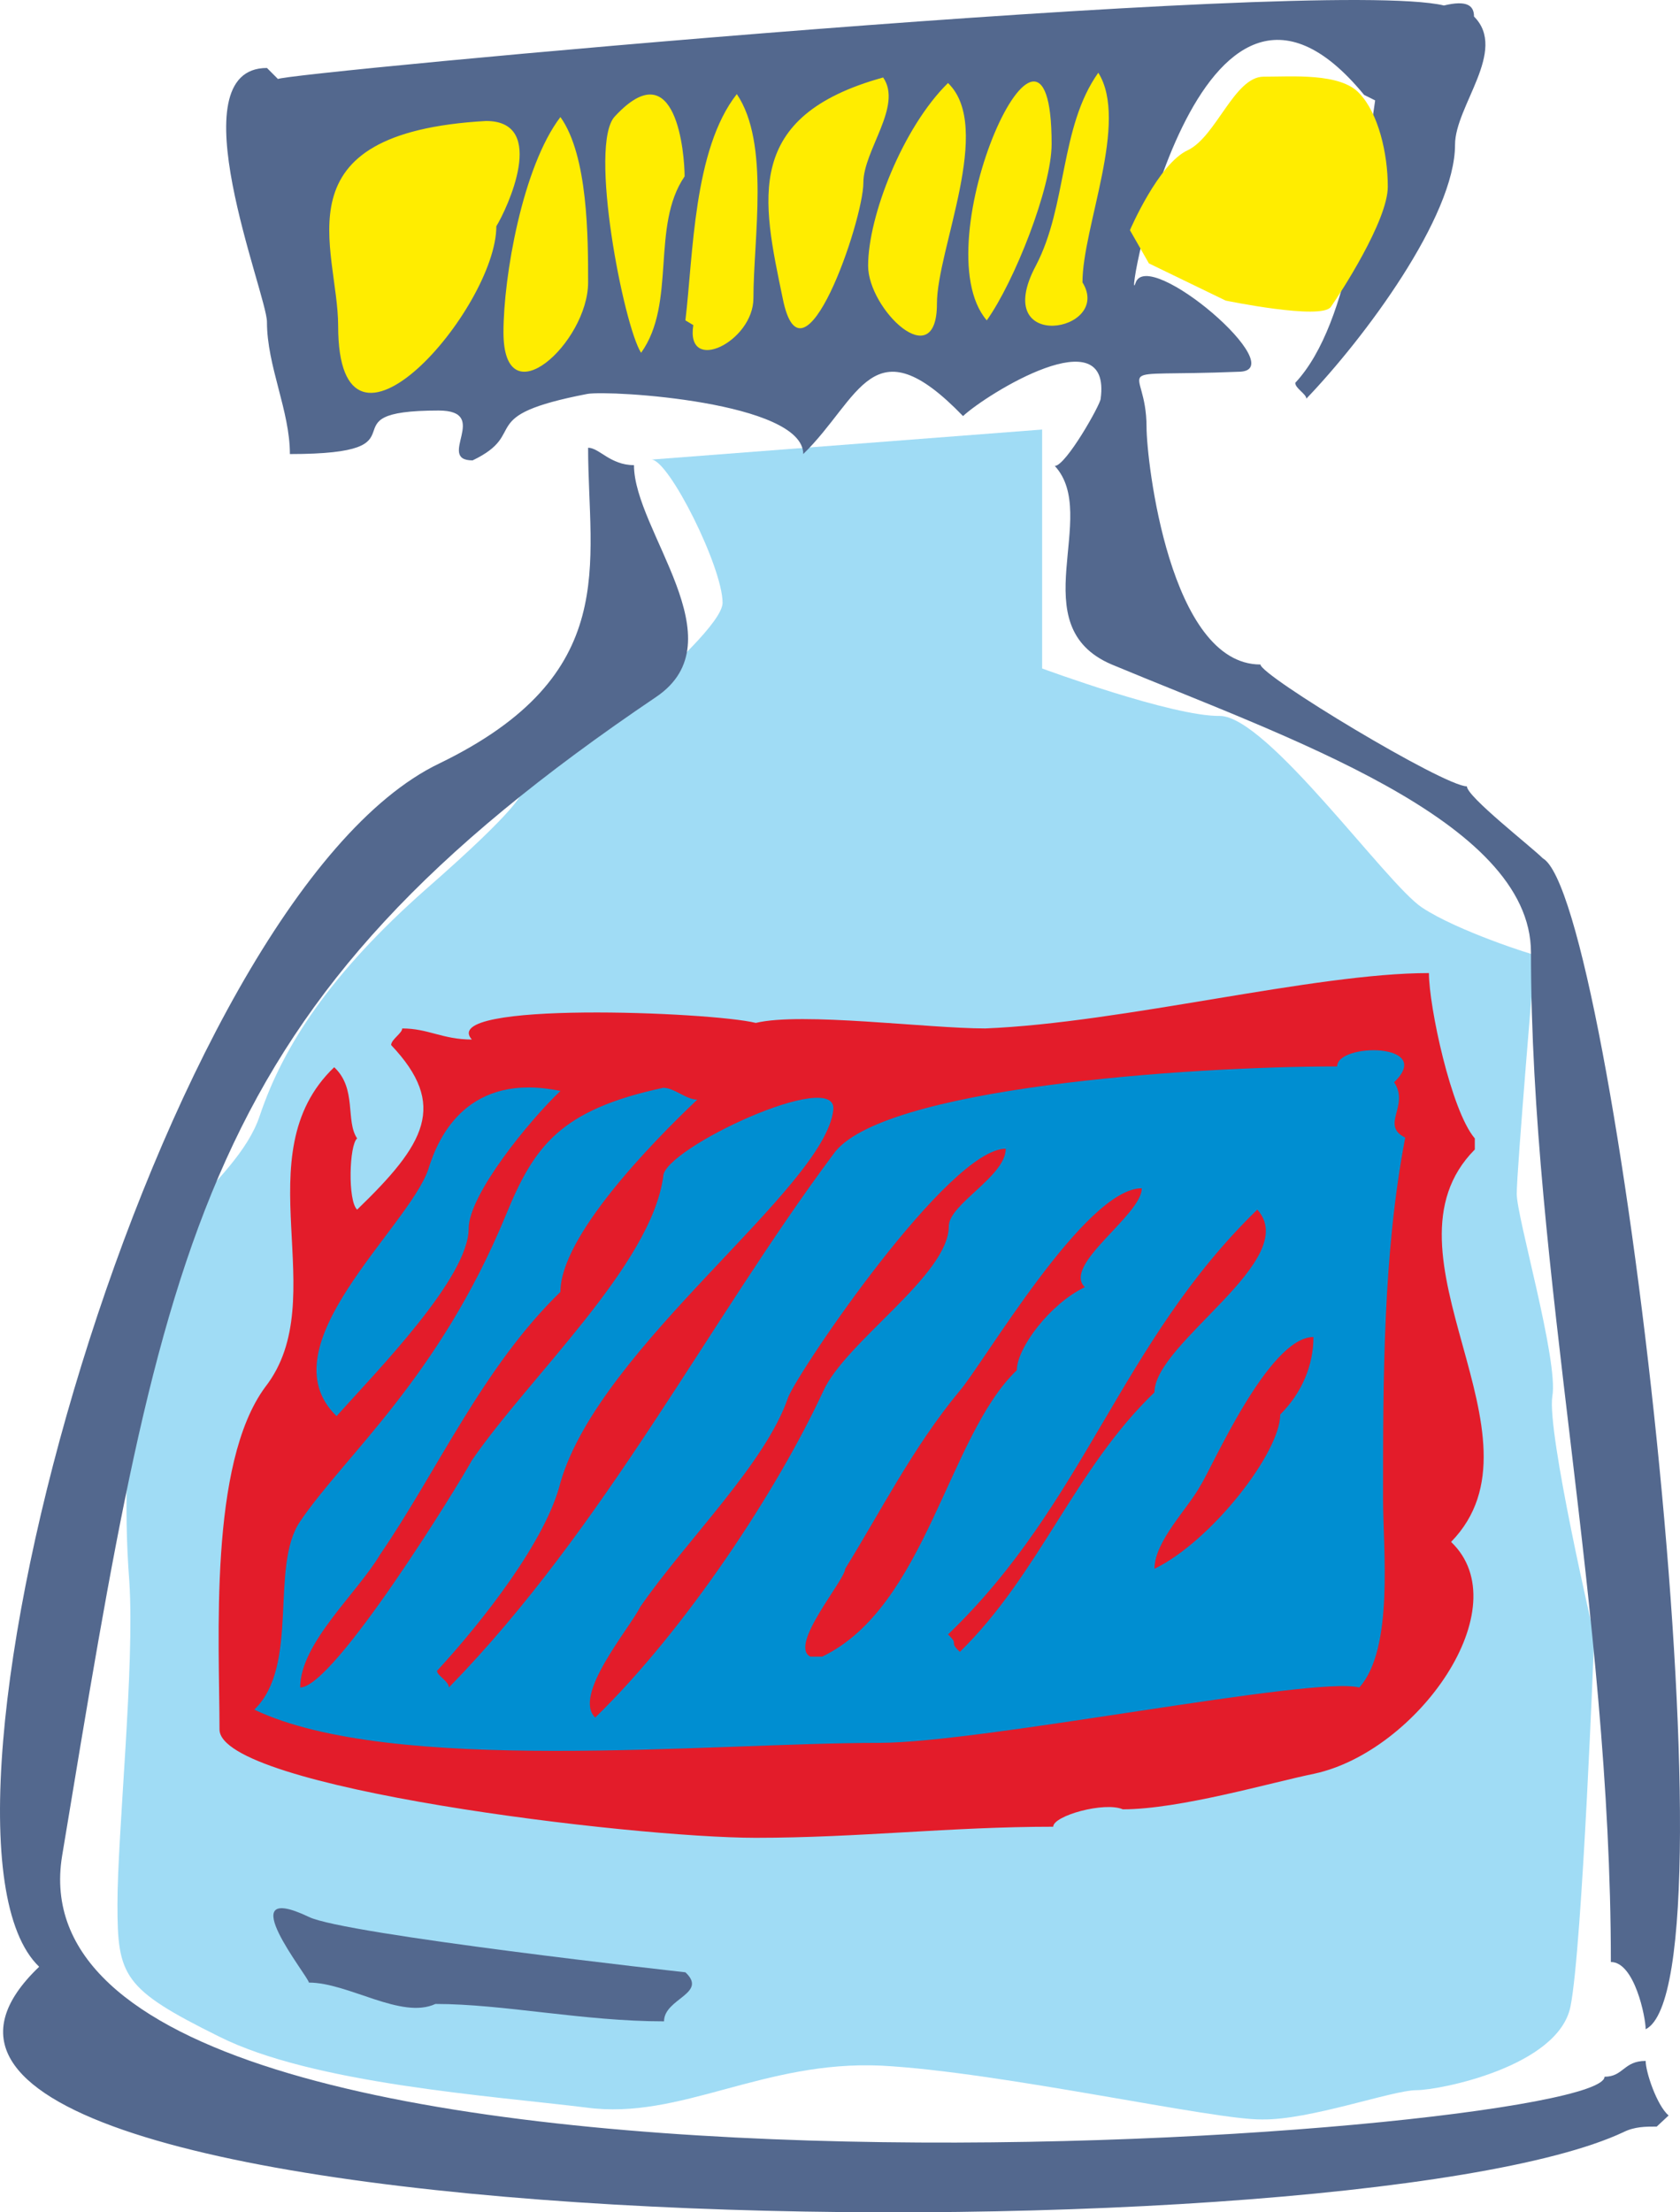 <svg xmlns="http://www.w3.org/2000/svg" width="203.894" height="268.446" viewBox="0 0 152.92 201.335"><path d="M289.286 364.64c1.584 0 6.48 9.793 6.48 13.033s-18.36 17.424-18.36 17.352c0 .072 0 1.152-8.64 8.712-8.64 7.632-12.96 14.184-15.12 20.592-2.16 6.552-11.88 10.872-11.88 20.664 0 9.864-.576 14.184 0 21.744.504 7.704-1.08 22.896-1.08 29.376 0 6.552.504 7.704 9.216 12.024 8.568 4.32 24.768 5.4 33.48 6.48 8.568 1.152 16.056-4.32 26.856-3.816 10.8.576 30.312 4.968 34.632 4.896 4.32.072 11.88-2.664 14.04-2.664 2.16 0 12.96-2.16 14.04-7.632 1.08-5.4 2.16-33.696 2.16-33.696s-4.32-18.504-3.816-21.816c.576-3.24-3.24-16.272-3.24-18.432s1.656-21.672 1.656-21.744c0 .072-7.056-2.16-10.296-4.32-3.24-2.16-14.04-17.352-18.36-17.424-4.32.072-16.2-4.32-16.2-4.32v-21.744z" style="fill:#a0dcf5" transform="translate(-229.995 -322.814)"/><path d="M364.166 324.32c0-1.007-.648-1.511-2.736-1.007-11.232-2.664-106.128 6.192-106.128 6.696L254.294 329c-8.352 0 0 20.592 0 23.112 0 4.032 2.088 8.064 2.088 12.024 13.176 0 2.52-3.96 13.536-3.96 4.824 0-.288 4.536 3.096 4.536 5.256-2.52 0-4.032 10.44-6.048 2.088-.36 19.656.72 19.656 5.472 5.184-5.04 6.264-12.024 14.544-3.456 2.16-2.016 13.536-9.072 12.528-1.584 0 .504-3.168 6.12-4.176 6.12 4.176 4.536-3.096 14.544 5.184 18.072 15.696 6.552 38.16 14.112 38.16 26.208 0 29.16 7.272 59.832 7.272 91.872 2.16 0 3.168 5.04 3.168 6.12 8.712-4.32-2.88-102.888-9.36-106.56-1.08-1.08-6.912-5.616-6.912-6.552-2.088 0-18.792-10.08-18.792-11.088-8.28 0-10.368-18.576-10.368-21.6 0-6.048-4.176-4.536 8.352-5.04 5.184 0-8.28-11.52-9.36-8.064-1.152 3.384 5.616-35.64 20.808-17.136l1.008.504c-1.008 6.624-2.088 20.16-7.272 25.704 0 .504 1.008 1.008 1.008 1.44 5.256-5.472 13.536-16.56 13.536-23.112 0-3.528 4.824-8.568 1.728-11.664z" style="fill:#53688e" transform="translate(-229.995 -322.814)"/><path d="M275.174 343.4c0 7.489-14.4 24.12-14.4 9.073 0-7.056-5.76-17.568 13.464-18.648 5.688 0 1.872 8.064.936 9.576zm8.352 5.113c0 5.472-7.704 12.528-7.704 4.536 0-5.04 1.728-15.048 5.184-19.584 2.52 3.528 2.52 11.016 2.52 15.048zm8.784-9.648c-3.096 4.536-.72 11.52-3.96 16.056-1.584-2.448-4.824-19.008-2.376-21.528 5.616-6.048 6.336 3.528 6.336 5.472zm6.264 11.088c0 3.96-6.192 6.984-5.472 2.448l-.72-.432c.72-5.976.72-15.552 4.68-20.592 3.024 4.464 1.512 13.104 1.512 18.576z" style="fill:#ffed00" transform="translate(-229.995 -322.814)"/><path d="M308.582 339.44c0 3.457-5.544 19.585-7.344 10.513-1.872-9-3.6-16.56 9.144-20.088 1.8 2.592-1.8 6.624-1.8 9.576zm6.696 11.017c0 6.552-6.264.504-6.264-3.456 0-4.536 3.168-12.6 7.272-16.632 4.176 4.032-1.008 15.12-1.008 20.088zm10.44-14.544c0 3.96-3.384 12.528-5.904 16.056-5.976-6.984 5.904-33.12 5.904-16.056zm2.808 12.6c2.808 4.536-8.496 6.48-4.248-1.512 2.88-5.472 2.16-12.6 5.688-17.568 2.808 4.464-1.44 14.04-1.44 19.08z" style="fill:#ffed00" transform="translate(-229.995 -322.814)"/><path d="M377.774 516.849c1.008-.504 2.016-.504 3.024-.504l1.08-1.008c-1.08-.936-2.088-3.96-2.088-4.968-2.016 0-2.016 1.44-3.744 1.44 0 5.544-146.376 16.632-140.4-20.088 9.36-56.448 12.384-77.328 54.072-105.48 7.56-5.112-2.016-15.12-2.016-21.096-2.16 0-3.168-1.584-4.176-1.584 0 10.584 3.096 20.664-13.536 28.728-25.56 12.24-49.176 97.272-36.432 109.512-26.784 25.56 118.44 27.144 144.216 15.048z" style="fill:#53688e" transform="translate(-229.995 -322.814)"/><path d="M292.382 502.305s-31.104-3.456-34.272-5.04c-7.272-3.456 0 5.472 0 5.976 3.6 0 8.424 3.384 11.52 1.944 6.192 0 13.464 1.584 20.808 1.584 0-2.088 4.032-2.52 1.944-4.464z" style="fill:#53688e" transform="translate(-229.995 -322.814)"/><path d="M349.622 484.233c9.36-2.016 18.72-15.12 12.456-21.096 9.36-9.576-7.272-26.208 2.16-35.712v-1.008c-2.16-2.52-4.176-12.024-4.176-15.048-10.44 0-27.864 4.536-40.392 5.04-5.256 0-16.704-1.512-20.88-.504-4.032-1.008-29.016-2.016-25.848 1.512-2.664 0-3.96-1.008-6.336-1.008 0 .432-1.008 1.008-1.008 1.512 5.184 5.472 3.096 9-3.096 14.976-.864-.792-.72-5.904 0-6.48-1.08-1.584 0-4.536-2.088-6.48-8.352 7.992 0 21.024-6.264 29.088-5.184 6.984-4.176 23.112-4.176 31.176 0 5.328 37.512 9.864 48.816 9.864 9.36 0 17.712-1.008 27.072-1.008 0-1.008 4.68-2.304 6.336-1.584 5.184 0 13.536-2.448 17.424-3.24z" style="fill:#e31c2a" transform="translate(-229.995 -322.814)"/><path d="M272.654 434.625c0 4.464-8.352 12.96-12.024 17.064-6.552-6.336 6.48-17.064 8.352-22.464.936-3.096 3.672-8.856 12.024-7.128-2.808 2.664-8.352 9.432-8.352 12.528z" style="fill:#008ed1" transform="translate(-229.995 -322.814)"/><path d="M281.006 440.385c-7.056 6.84-11.232 16.344-16.416 23.904-2.088 3.528-7.272 8.064-7.272 12.096 3.096 0 14.544-18.648 15.624-20.664 5.184-7.56 16.344-17.784 17.424-25.848 0-2.52 15.912-9.936 15.48-6.048-.792 7.128-21.24 21.456-24.84 33.912-1.296 5.256-7.056 12.6-11.232 17.136 0 .432 1.08.936 1.08 1.512 14.256-14.616 23.616-33.264 34.992-48.528 4.176-6.048 32.328-7.992 45.864-7.992 0-2.16 8.928-2.16 5.184 1.44 1.44 2.16-1.296 3.888 1.008 5.04-2.016 10.584-2.016 21.816-2.016 32.904 0 4.536 1.008 13.608-2.16 17.136-4.176-1.08-34.272 5.04-43.704 5.04-15.552 0-44.352 2.952-56.88-3.024 4.176-4.032 1.368-13.032 4.176-17.136 4.104-6.048 12.6-13.032 18.72-27.864 2.592-6.336 4.968-9.576 14.328-11.592 1.008 0 2.088 1.08 3.096 1.08-4.176 3.96-12.456 12.456-12.456 17.496z" style="fill:#008ed1" transform="translate(-229.995 -322.814)"/><path d="M316.358 434.409c0-2.016 5.184-4.536 5.184-7.056-5.184 0-18.72 20.016-19.8 22.608-2.016 5.976-9.288 13.032-13.464 19.08-1.008 2.016-6.192 8.064-4.104 10.08 8.28-8.064 16.56-20.664 20.736-29.664 2.016-4.536 11.448-10.584 11.448-15.048zm6.192 13.104c0-2.016 3.024-6.048 6.192-7.56-2.088-2.016 5.184-6.552 5.184-9-5.184 0-14.472 16.056-16.632 18.504-4.176 5.04-7.2 11.016-10.368 16.128 0 1.008-5.184 6.984-3.168 7.992h1.08c9.432-4.536 11.448-20.088 17.712-26.064zm12.528 2.016c0-4.536 13.464-12.096 9.36-16.632-12.456 12.096-15.624 26.64-28.152 38.664 1.08 1.008 0 .576 1.08 1.584 7.272-7.128 10.44-16.632 17.712-23.616zm11.448 2.016c2.016-2.016 3.024-4.536 3.024-7.056-4.104 0-9.288 12.024-10.296 13.536-1.08 2.016-4.176 5.04-4.176 7.56 5.184-2.52 11.448-10.584 11.448-14.04z" style="fill:#e31c2a" transform="translate(-229.995 -322.814)"/><path d="m341.558 350.169-6.984-3.384-1.728-3.024s2.592-6.048 5.256-7.272c2.592-1.224 4.248-6.696 6.912-6.696 2.592 0 6.984-.36 8.712 1.512 1.728 1.8 2.592 5.472 2.592 8.496 0 3.096-4.32 9.72-5.184 10.944-.864 1.224-9.576-.576-9.576-.576z" style="fill:#ffed00" transform="translate(-229.995 -322.814)"/></svg>
